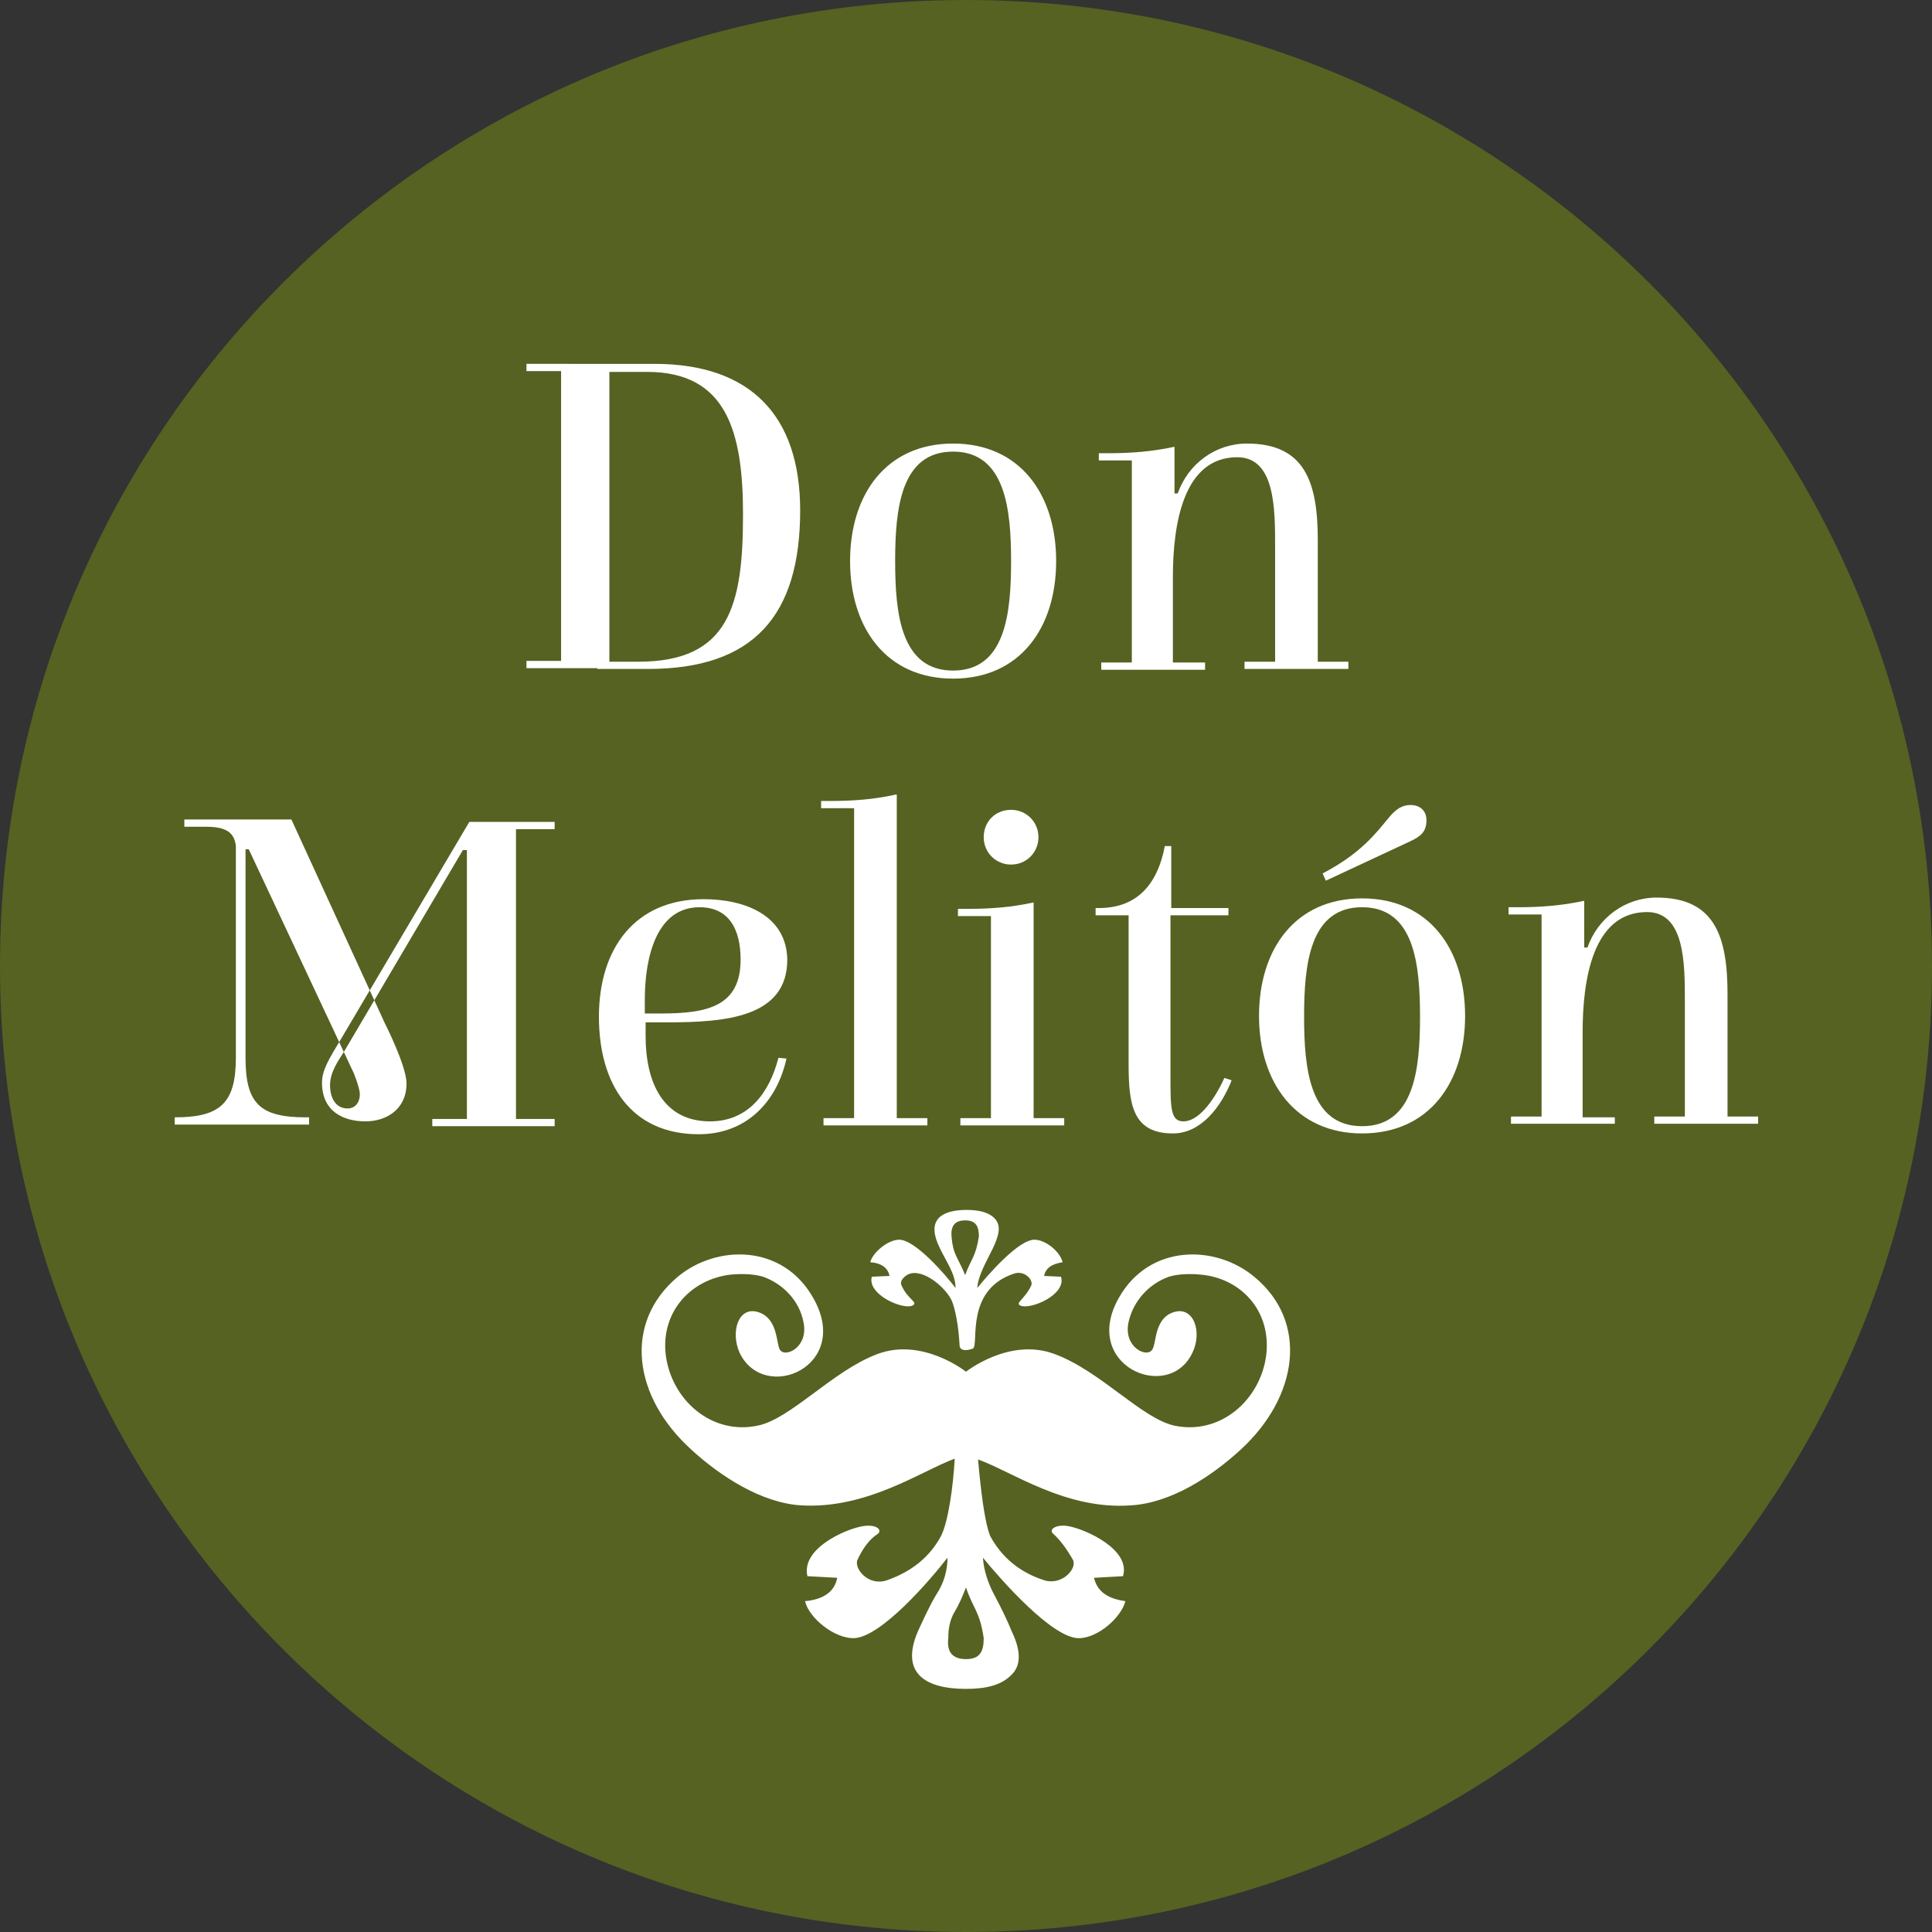 <?xml version="1.0" encoding="utf-8"?>
<!-- Generator: Adobe Illustrator 19.1.0, SVG Export Plug-In . SVG Version: 6.00 Build 0)  -->
<svg version="1.1" id="Layer_1" xmlns="http://www.w3.org/2000/svg" xmlns:xlink="http://www.w3.org/1999/xlink" x="0px" y="0px"
	 viewBox="0 0 240 240" style="enable-background:new 0 0 240 240;" xml:space="preserve">
<rect x="0" y="0" width="240" height="240" fill="#333333" stroke="none"/>
<style type="text/css">
	.st0{fill-rule:evenodd;clip-rule:evenodd;fill:#556221;}
	.st1{fill-rule:evenodd;clip-rule:evenodd;fill:#FFFFFF;}
</style>
<g>
	<path class="st0" d="M120,0c66.3,0,120,53.7,120,120c0,66.3-53.7,120-120,120C53.7,240,0,186.3,0,120C0,53.7,53.7,0,120,0"/>
	<path class="st1" d="M200.4,138.8h-3.8v-10.6c0-6.6,1.3-14.9,8-14.9c4.7,0,4.7,6.4,4.7,11.1v14.3h-3.8v0.9h12.9v-0.9h-3.8v-15.2
		c0-7.2-1.6-12-8.8-12c-3.9,0-7.3,2.5-8.6,6.2h-0.4v-5.8c-2.8,0.6-5.4,0.8-8.2,0.8h-1.2v0.9h4.1v25.1h-3.8v0.9h12.9V138.8z"/>
	<path class="st1" d="M145.5,113.7h7.1v-0.9h-7.1v-7.7h-0.8c-0.9,4.7-3.4,7.7-8.2,7.7h-0.4v0.9h4.1v18.5c0,5,0.5,8.6,5.5,8.6
		c3.5,0,6-3.3,7.3-6.6l-0.9-0.3c-0.9,2-2.9,5.4-5.1,5.4c-1.6,0-1.6-1.7-1.6-5.7V113.7z"/>
	<path class="st1" d="M122.2,104c0,1.9,1.5,3.4,3.4,3.4c1.9,0,3.4-1.5,3.4-3.4c0-1.9-1.5-3.4-3.4-3.4
		C123.6,100.6,122.2,102.1,122.2,104"/>
	<path class="st1" d="M128.4,112.1c-2.7,0.6-5.3,0.8-8.1,0.8H119v0.9h4.1v25.1h-3.8v0.9h12.9v-0.9h-3.8V112.1z"/>
	<path class="st1" d="M111.3,98.7c-2.7,0.6-5.3,0.8-8.1,0.8H102v0.9h4.1v38.5h-3.8v0.9h12.9v-0.9h-3.8V98.7z"/>
	<path class="st1" d="M80.1,125.8v-1.6c0-5.4,1.5-11.5,6.8-11.5c3.7,0,5.1,2.8,5.1,6.5c0,5.8-4.1,6.7-9.9,6.7H80.1z M87.4,111.7
		c-8.5,0-13,6.1-13,14.6c0,8.4,4,14.6,12.4,14.6c5.9,0,9.7-4,10.9-9.4l-1-0.1c-1.1,4.3-3.7,7.9-8.5,7.9c-5.8,0-8-4.8-8-10.6v-1.7
		h2.7c7.2,0,14.9-0.6,14.9-7.8C97.7,113.8,92.7,111.7,87.4,111.7z"/>
	<path class="st1" d="M169.2,140.8c8.3,0,12.8-6.3,12.8-14.6c0-8.3-4.5-14.6-12.8-14.6c-8.3,0-12.8,6.3-12.8,14.6
		C156.4,134.5,161,140.8,169.2,140.8 M176.4,126.3c0,6.5-0.7,13.6-7.2,13.6c-6.5,0-7.2-7.1-7.2-13.6c0-6.5,0.7-13.6,7.2-13.6
		C175.7,112.7,176.4,119.8,176.4,126.3z"/>
	<path class="st1" d="M175.2,104.5c1.3-0.6,2-1.2,2-2.6c0-1.2-0.8-1.9-2-1.9c-1,0-1.8,0.5-2.7,1.6c-1.5,1.8-3.4,4.4-8.2,6.9l0.4,0.9
		L175.2,104.5z"/>
	<path class="st1" d="M42.4,129c-1.5,2.5-2.4,3.9-2.4,5.5c0,3.6,2.7,4.8,5.4,4.8c2.6,0,5.1-1.5,5.1-4.7c0-2.2-2.7-7.5-2.7-7.5
		l-11.6-25.3H22.9v0.9h2.6c2.1,0,3.6,0.4,3.8,2.4v26.3c0,5.7-2,7.4-7.6,7.4v0.9h16.7v-0.9H38c-5.7,0-7.5-1.7-7.5-7.4v-25.9h0.4
		l12.9,27.5c0.1,0.1,0.9,2.2,0.9,2.9c0,1.3-0.8,1.8-1.5,1.8c-1.5,0-2.2-1.3-2.2-2.9c0-1.6,1-3,1.7-4.1l14.8-25.1H58v33.4h-4.3v0.9
		h15.2v-0.9h-4.8v-36h4.8v-0.9H58.3L42.4,129z"/>
	<path class="st1" d="M149.5,82.3h-3.8V71.7c0-6.6,1.3-14.9,8-14.9c4.7,0,4.7,6.4,4.7,11.1v14.3h-3.8v0.9h12.9v-0.9h-3.8V67.1
		c0-7.2-1.6-12-8.8-12c-3.9,0-7.3,2.5-8.6,6.2h-0.4v-5.8c-2.8,0.6-5.4,0.8-8.2,0.8h-1.2v0.9h4.1v25.1h-3.8v0.9h12.9V82.3z
		 M125.6,69.7c0,6.5-0.7,13.6-7.2,13.6c-6.5,0-7.2-7.1-7.2-13.6s0.7-13.6,7.2-13.6C124.9,56.1,125.6,63.3,125.6,69.7z M118.4,84.3
		c8.3,0,12.8-6.3,12.8-14.6c0-8.3-4.5-14.6-12.8-14.6c-8.3,0-12.8,6.3-12.8,14.6C105.6,78,110.1,84.3,118.4,84.3z M92.3,63.9
		c0,11.3-1.7,18.3-13,18.3h-3.6v-36h4.7C90.3,46.2,92.3,53.7,92.3,63.9z M74.2,83.1h6.3c13.1,0,18.9-6.6,18.9-19.7
		c0-11.8-6.2-18.2-18.1-18.2H65.4v0.9h4.3v36h-4.3v0.9H74.2z"/>
	<path class="st1" d="M122.2,203.5c0,1.7-0.5,2.6-2.2,2.6c-1.7,0-2.4-0.9-2.2-2.6c0-1.2,0.2-2.3,0.8-3.3c0.6-1,1-2,1.4-3
		C120.9,199.9,121.7,200.1,122.2,203.5 M121.6,153.6c0-1.3-0.4-2-1.7-2c-1.3,0-1.8,0.7-1.7,2c0.2,2.3,0.7,2.4,1.7,4.8
		C120.6,156.4,121.2,156.2,121.6,153.6z M119.2,167.1c-0.1-2.1-0.5-4.5-1-5.6c-0.9-1.8-4-4.3-5.7-3c-0.5,0.4-0.7,0.8-0.5,1.2
		c0.8,1.8,2.2,2.1,1.3,2.5c-1.2,0.5-5.6-1.4-5-3.6l2.2-0.1c-0.2-1-1-1.6-2.4-1.7c0.3-1.2,2.2-2.8,3.6-2.8c2,0,5.8,4.4,7,6
		c0-1.9-1.3-3.4-2.2-5.5c-1.3-3.1,0.6-4.2,3.6-4.2c1.5,0,2.7,0.3,3.4,1c2,1.9-1.9,5.6-2.1,8.7c1.3-1.6,5.1-6,7.1-6
		c1.4,0,3.2,1.5,3.5,2.8c-1.3,0.2-2.1,0.7-2.3,1.7l2.1,0.1c0.7,2.2-3.7,4.1-5,3.6c-0.8-0.3,0.5-0.8,1.3-2.5c0.3-0.7-0.8-1.9-2.1-1.5
		c-6.1,2-4.4,8.6-5.1,9.3C120.5,167.7,119.2,168,119.2,167.1z M121.5,181.3c4.2,1.5,10.9,6.3,19,5.7c5-0.3,10-3.6,13.6-6.9
		c7.2-6.6,8.5-15.9,1.7-21.5c-4.8-4-13-4.1-16.8,2.6c-4.8,8.4,6.1,13.1,9.1,6.9c1.3-2.6,0.2-5.9-2.3-5.1c-2.5,0.8-2.1,4-2.7,4.7
		c-0.7,1-3.6-0.4-2.9-3.5c0.6-2.6,2.5-4.7,5-5.6c1.3-0.4,3.1-0.4,4.5-0.2c4.8,0.7,8.2,4.7,7.6,9.9c-0.7,5.6-5.7,10-11.4,8.8
		c-4.1-0.9-9.2-6.8-14.9-8.9c-5.6-2.1-11,2.2-11,2.2s-5.4-4.3-11-2.2c-5.6,2.1-10.8,8.1-14.9,8.9c-5.7,1.2-10.7-3.2-11.4-8.8
		c-0.6-5.1,2.8-9.1,7.6-9.9c1.3-0.2,3.2-0.2,4.5,0.2c2.5,0.9,4.5,3,5,5.6c0.7,3.1-2.2,4.5-2.9,3.5c-0.5-0.7-0.2-3.9-2.7-4.7
		c-2.5-0.8-3.5,2.5-2.3,5.1c3.1,6.3,14,1.6,9.1-6.9c-3.8-6.7-12-6.6-16.8-2.6c-6.8,5.7-5.6,14.9,1.7,21.5c3.6,3.3,8.7,6.6,13.6,6.9
		c8.2,0.5,15-4.3,19.1-5.8c-0.2,3.5-0.8,7.8-1.7,9.6c-1.4,2.6-3.6,4.4-6.7,5.5c-2.3,0.8-4.1-1.4-3.7-2.5c0.7-1.5,1.5-2.6,2.6-3.3
		c0.5-0.5-0.3-1.2-2-0.9c-2.2,0.4-7.6,2.8-6.8,6.2l3.7,0.2c-0.3,1.7-1.7,2.7-4,2.9c0.5,2.1,3.6,4.6,6,4.6c3.4,0,9.7-7.4,11.7-10
		c0,1.5-0.4,3.1-1.4,4.6c-0.9,1.5-1.6,3.1-2.3,4.6c-2.2,5.2,1,7.1,6,7.1c2.6,0,4.4-0.5,5.6-1.7c1.2-1.1,1.3-2.9,0.1-5.4
		c-0.6-1.5-1.4-3.1-2.2-4.6c-0.8-1.5-1.3-3.1-1.4-4.6c2.2,2.7,8.6,10,11.9,10c2.4,0,5.3-2.6,5.8-4.6c-2.2-0.3-3.5-1.2-3.9-2.9
		l3.6-0.2c1-3.3-4.6-5.8-6.7-6.2c-1.4-0.3-2.6,0.3-2,0.9c0.9,0.8,1.7,1.9,2.5,3.3c0.5,1.1-1.4,3.2-3.6,2.5c-3.1-1-5.3-2.9-6.7-5.5
		C122.3,189.1,121.8,184.8,121.5,181.3z"/>
</g>
</svg>

